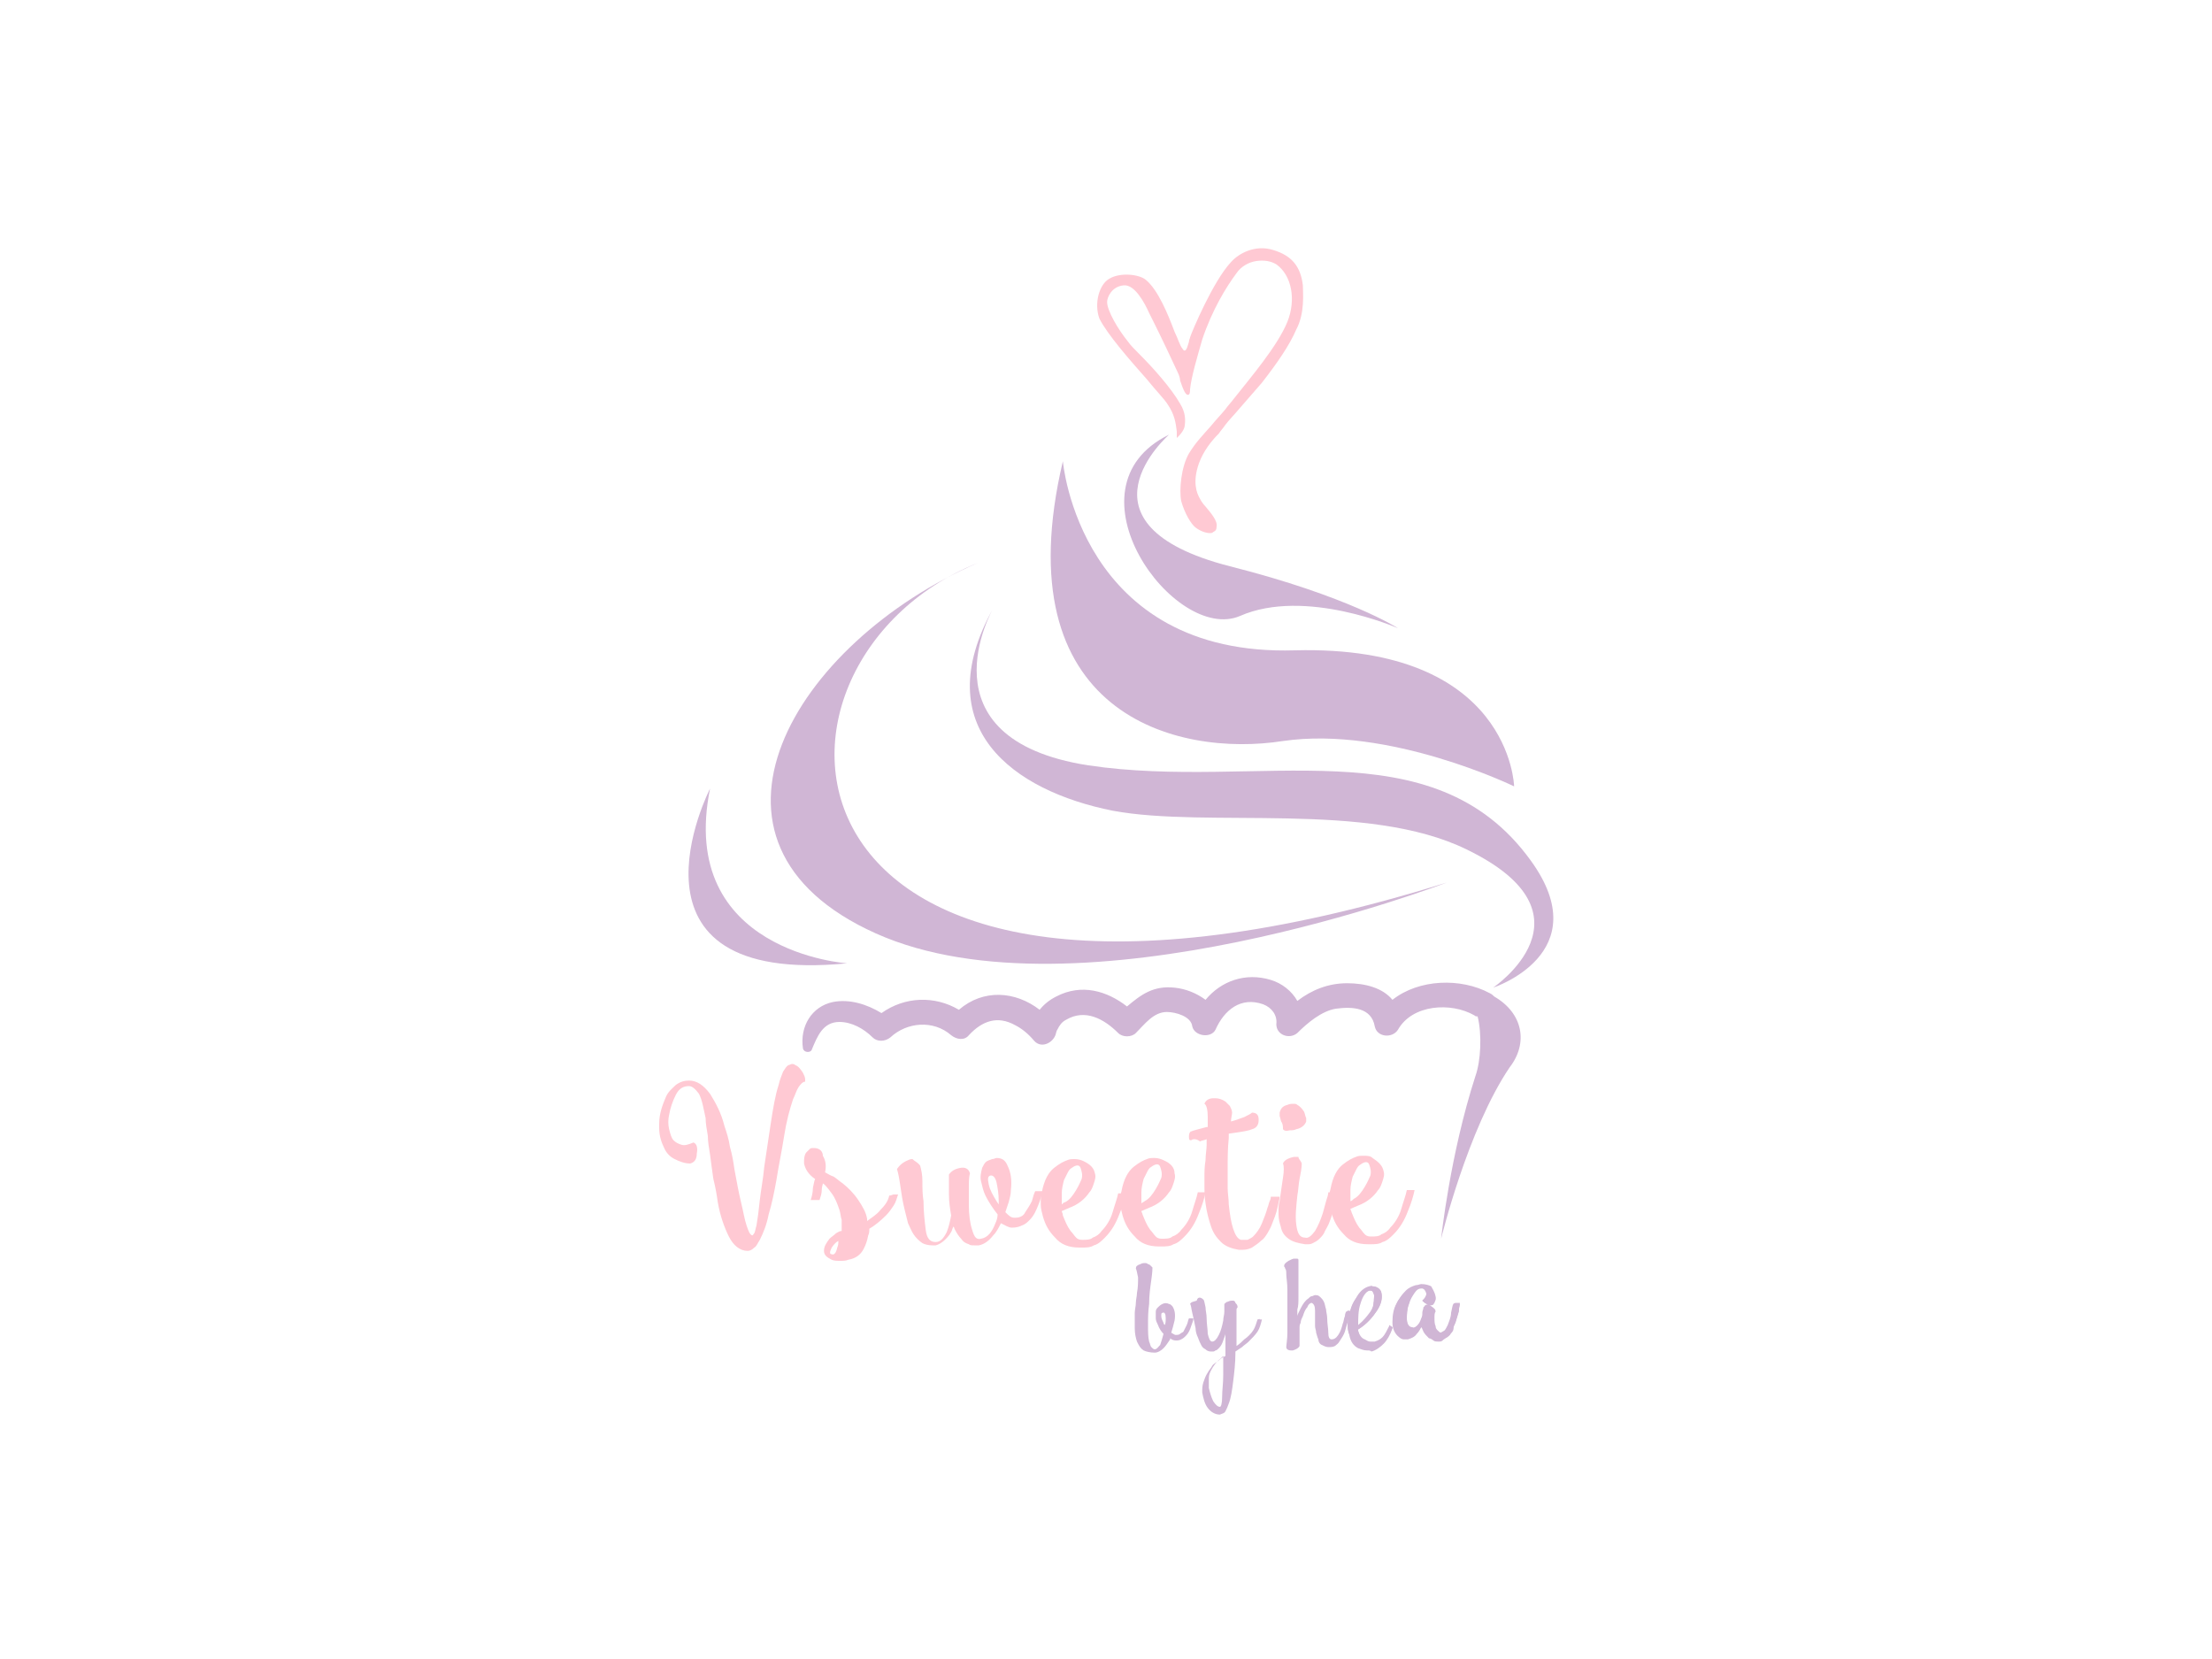 <?xml version="1.0" encoding="utf-8"?>
<!-- Generator: Adobe Illustrator 23.0.1, SVG Export Plug-In . SVG Version: 6.00 Build 0)  -->
<svg version="1.1" id="Layer_1" xmlns="http://www.w3.org/2000/svg" xmlns:xlink="http://www.w3.org/1999/xlink" x="0px" y="0px"
	 viewBox="0 0 200 150" style="enable-background:new 0 0 200 150;" xml:space="preserve">
<style type="text/css">
	.st0{fill:#D0B6D5;}
	.st1{fill:#FFC9D3;}
</style>
<path class="st0" d="M130.8,79.8c0,0-33.3,12.8-51.6,4.6s-7.4-26.3,9.2-33.5C65.8,60,68.6,99.2,130.8,79.8z"/>
<path class="st0" d="M89.8,55c0,0-6.8,11.8,8.6,14.2c15.4,2.3,31.1-3.7,40,8.6c6.1,8.4-3.4,11.5-3.4,11.5s9.8-6.6-2.4-12.5
	c-9-4.4-23.4-1.9-32-3.5C91.6,71.5,83.8,65.8,89.8,55z"/>
<path class="st0" d="M96.1,41.7c0,0,1.5,17.7,21,17.1c19.5-0.5,19.8,12.3,19.8,12.3s-11.3-5.5-20.9-4.1
	C106.4,68.5,90.7,64.6,96.1,41.7z"/>
<path class="st0" d="M105.7,39.3c0,0-9.3,8.1,5.5,11.9c10.7,2.7,15.2,5.6,15.2,5.6s-8.4-3.7-14.3-1.1
	C106.2,58.2,95.9,44.1,105.7,39.3z"/>
<path class="st0" d="M76.6,87.1c0,0-15.4-1-12.4-15.8C64.2,71.3,55,89.2,76.6,87.1z"/>
<path class="st1" d="M117.8,25.8c-0.2-1.7-1-2.7-2.7-3.2c-1.6-0.5-3.1,0.3-3.8,1.1c-1.6,1.7-3.5,6.2-3.7,6.8c0,0.1-0.1,0.2-0.1,0.4
	c-0.1,0.3-0.2,0.8-0.4,0.8c0,0-0.1,0-0.2-0.2c-0.2-0.2-0.4-0.9-0.7-1.5c-0.6-1.6-1.5-3.8-2.6-4.7c-0.6-0.5-2.3-0.7-3.3-0.1
	c-0.9,0.5-1.4,2.2-0.9,3.6c0.7,1.4,2.7,3.7,4.3,5.5c0.8,1,1.6,1.8,1.9,2.3c0.6,0.9,0.7,1.6,0.8,2.4c0,0.1,0,0.3,0,0.4l0,0.2l0.2-0.2
	c0,0,0.4-0.4,0.5-0.8c0.1-0.6,0.1-1.3-0.4-2.1c-0.8-1.4-2.4-3.2-3.7-4.5c-0.4-0.4-0.8-0.8-1-1.1c-0.9-1.1-1.9-2.8-1.9-3.6
	c0-0.4,0.4-1.4,1.5-1.5c1-0.1,1.9,1.6,2.3,2.5l0.4,0.8c0.7,1.4,1.6,3.3,2.2,4.6c0.1,0.2,0.2,0.5,0.2,0.7c0.3,0.9,0.5,1.3,0.7,1.3
	c0,0,0,0,0,0c0.2,0,0.2-0.3,0.2-0.5c0.1-1.1,0.7-3.1,1.1-4.5c0.9-2.7,2.2-4.8,3.1-6c0.4-0.6,1.1-1,1.8-1.1c0.7-0.1,1.3,0,1.8,0.3
	c1.4,1,1.8,3.2,1,5.2c-0.9,2.2-3.3,5-4.8,6.9c-0.3,0.4-0.6,0.7-0.8,1c-0.5,0.6-0.9,1-1.3,1.5c-0.7,0.8-1.4,1.5-2,2.5
	c-0.7,1.2-0.9,3.3-0.7,4.3c0.3,1.1,0.9,2.1,1.3,2.4c0.4,0.3,0.9,0.5,1.3,0.5c0.1,0,0.2,0,0.3-0.1c0.2-0.1,0.3-0.2,0.3-0.5
	c0.1-0.5-0.5-1.2-1-1.8c-0.2-0.2-0.4-0.5-0.5-0.7c-0.3-0.5-0.7-1.5-0.1-3.2c0.4-1.1,1.1-2,1.8-2.7c0.2-0.3,0.4-0.5,0.6-0.8
	c0.3-0.4,0.8-0.9,1.3-1.5c0.6-0.7,1.3-1.5,2-2.3c1.4-1.8,2.5-3.4,3.1-4.8C118,28.3,117.8,26.5,117.8,25.8z"/>
<path class="st0" d="M135.1,90.1c-0.1-0.1-0.2-0.2-0.4-0.3c-2.6-1.4-6.4-1.3-8.8,0.6c-0.9-1.1-2.5-1.5-4.1-1.5
	c-1.7,0-3.2,0.6-4.5,1.6c-0.5-0.9-1.4-1.6-2.4-1.9c-2.3-0.7-4.5,0.1-5.9,1.8c-0.8-0.6-1.8-1-2.8-1.1c-1.9-0.2-3,0.6-4.3,1.7
	c-1.8-1.4-4.1-2.1-6.4-0.9c-0.6,0.3-1.1,0.7-1.5,1.2c-2.2-1.7-5.1-1.9-7.3,0c-2.2-1.3-4.9-1.2-7,0.3c-1.3-0.8-2.9-1.3-4.4-1
	c-1.9,0.4-3,2.2-2.7,4.2c0.1,0.4,0.7,0.4,0.8,0.1c0.5-1.2,1-2.5,2.5-2.5c1.1,0,2.2,0.6,3,1.4c0.4,0.4,1.1,0.4,1.6,0
	c1.5-1.4,3.9-1.6,5.5-0.2c0.5,0.4,1.2,0.5,1.6,0c1.2-1.3,2.6-1.8,4.2-0.9c0.6,0.3,1.2,0.8,1.7,1.4c0.7,0.8,1.9,0.1,2-0.8
	c-0.1,0.5,0-0.1,0.1-0.2c0.2-0.4,0.4-0.7,0.8-0.9c1.7-1,3.4-0.1,4.7,1.2c0.4,0.4,1.2,0.4,1.6,0c0.8-0.8,1.6-1.9,2.8-1.9
	c0.8,0,2.2,0.4,2.3,1.3c0.2,0.9,1.7,1.1,2.1,0.3c0.8-1.8,2.3-3,4.3-2.3c0.8,0.3,1.3,1,1.2,1.8c0,1,1.2,1.4,1.9,0.8
	c0.9-0.9,2.2-2,3.5-2.2c1.5-0.2,3.2-0.1,3.5,1.6c0.2,1,1.6,1.1,2.1,0.3c1.3-2.3,4.8-2.5,6.9-1.3c0.1,0.1,0.2,0.1,0.3,0.1
	c0.4,1.6,0.3,4-0.2,5.4c-2.3,7.1-3.1,14.7-3.1,14.7s2.4-9.9,6.2-15.5C138.2,94.3,137.7,91.6,135.1,90.1z"/>
<g>
	<path class="st1" d="M62.3,98.2c-0.5,0-0.9,0.2-1.2,0.8c-0.3,0.6-0.5,1.2-0.6,1.8c-0.1,0.4-0.1,0.9,0,1.3c0.1,0.4,0.2,0.8,0.4,1
		c0.2,0.2,0.4,0.3,0.7,0.4c0.3,0.1,0.6,0,1.1-0.2c0.3,0.1,0.4,0.5,0.3,1c0,0.5-0.2,0.8-0.6,0.9c-0.5,0-1-0.2-1.4-0.4
		c-0.4-0.2-0.7-0.5-0.9-0.9c-0.3-0.6-0.5-1.2-0.5-1.9c0-0.1,0-0.2,0-0.4c0-0.9,0.3-1.7,0.6-2.4c0.2-0.5,0.6-0.8,0.9-1.1
		c0.4-0.3,0.8-0.4,1.2-0.4c0.7,0,1.3,0.4,1.9,1.2c0.5,0.8,1,1.7,1.3,2.9c0.2,0.6,0.4,1.2,0.5,1.9c0.2,0.7,0.3,1.3,0.4,2
		c0.1,0.5,0.2,1.1,0.3,1.6c0.1,0.5,0.2,1,0.3,1.4c0.2,0.8,0.3,1.5,0.5,2.1c0.2,0.6,0.3,0.8,0.5,0.9c0.1,0,0.1-0.1,0.2-0.2
		c0.1-0.2,0.1-0.4,0.2-0.7c0.1-0.6,0.2-1.3,0.3-2.3c0.1-0.9,0.3-1.9,0.4-3c0.2-1.3,0.4-2.7,0.6-4c0.2-1.3,0.4-2.5,0.7-3.4
		c0.1-0.5,0.3-0.9,0.4-1.2c0.2-0.3,0.3-0.5,0.5-0.6c0.1,0,0.2-0.1,0.3-0.1h0c0.1,0,0.2,0,0.3,0.1c0.3,0.1,0.5,0.4,0.7,0.7
		c0.1,0.2,0.2,0.4,0.2,0.6c0,0.1,0,0.2,0,0.2c-0.2,0-0.4,0.2-0.6,0.5c-0.2,0.3-0.3,0.7-0.5,1.1c-0.3,0.9-0.6,2-0.8,3.3
		c-0.2,1.3-0.5,2.7-0.7,4c-0.2,1.1-0.4,2.1-0.7,3.1c-0.2,1-0.5,1.7-0.8,2.3c-0.2,0.3-0.3,0.6-0.5,0.7c-0.2,0.2-0.4,0.3-0.6,0.3h0
		c-0.7,0-1.3-0.5-1.7-1.3c-0.4-0.8-0.8-1.9-1-3.1c-0.1-0.7-0.2-1.3-0.4-2.1c-0.1-0.7-0.2-1.4-0.3-2.2c-0.1-0.6-0.2-1.2-0.2-1.7
		c-0.1-0.6-0.2-1.1-0.2-1.6c-0.2-0.9-0.3-1.6-0.6-2.2C62.9,98.5,62.6,98.2,62.3,98.2z"/>
	<path class="st1" d="M74.6,106c0.2,0.1,0.5,0.3,0.8,0.4c0.3,0.2,0.5,0.4,0.8,0.6c0.5,0.4,1,0.9,1.4,1.5c0.4,0.6,0.7,1.1,0.8,1.7
		c0,0.1,0,0.2,0,0.2c0.4-0.3,0.9-0.6,1.2-1c0.4-0.4,0.7-0.8,0.8-1.3c0.2,0,0.3-0.1,0.4-0.1c0.1,0,0.2,0,0.4,0
		c-0.1,0.3-0.2,0.7-0.4,1c-0.2,0.3-0.4,0.6-0.7,0.9c-0.5,0.5-1,0.9-1.5,1.2c0,0.2,0,0.4-0.1,0.6c-0.1,0.5-0.2,0.8-0.4,1.2
		c-0.3,0.6-0.8,0.9-1.4,1c-0.2,0.1-0.5,0.1-0.7,0.1c-0.3,0-0.6,0-0.8-0.1c-0.4-0.2-0.7-0.4-0.7-0.8c0-0.4,0.2-0.7,0.5-1.1
		c0.2-0.2,0.4-0.3,0.6-0.5c0.2-0.1,0.3-0.2,0.5-0.2c0-0.1,0-0.1,0-0.2c0-0.3,0-0.6,0-0.8c-0.1-0.3-0.1-0.6-0.2-0.9
		c-0.2-0.6-0.4-1.1-0.7-1.5c-0.3-0.4-0.6-0.8-0.8-0.9c0,0.1-0.1,0.3-0.1,0.6c0,0.3-0.1,0.6-0.2,0.9c-0.1,0-0.2,0-0.4,0l-0.4,0
		c0.1-0.3,0.2-0.7,0.2-1.1c0.1-0.4,0.1-0.6,0.2-0.8c-0.6-0.4-0.9-0.9-1-1.4c0-0.1,0-0.2,0-0.3c0-0.3,0.1-0.6,0.2-0.7
		c0.1-0.1,0.2-0.2,0.3-0.3c0.1-0.1,0.2-0.1,0.3-0.1h0.1c0.5,0,0.8,0.3,0.8,0.7C74.7,105,74.7,105.5,74.6,106z M75.2,112.8
		c-0.2,0.4-0.2,0.6,0,0.6c0.2,0.1,0.4-0.1,0.5-0.6c0.1-0.2,0.1-0.4,0.1-0.6C75.6,112.3,75.4,112.5,75.2,112.8z"/>
	<path class="st1" d="M83.2,105.4c0.1,0.4,0.2,0.8,0.2,1.4c0,0.6,0,1.2,0.1,1.8c0,0.9,0.1,1.8,0.2,2.6c0.1,0.8,0.4,1.1,0.9,1.1
		c0.4,0,0.7-0.3,1-0.9c0.2-0.5,0.3-1,0.4-1.5c-0.1-0.6-0.2-1.2-0.2-1.9c0-0.3,0-0.6,0-0.9c0-0.4,0-0.6,0-0.9c0.2-0.3,0.5-0.5,1-0.6
		c0.5-0.1,0.8,0.1,0.9,0.5c-0.1,0.3-0.1,0.8-0.1,1.3c0,0.5,0,1.1,0,1.6c0,0.8,0.1,1.6,0.3,2.2c0.2,0.7,0.4,0.9,0.8,0.8
		c0.6-0.1,1-0.6,1.3-1.4c0.1-0.2,0.2-0.5,0.2-0.8c-0.4-0.5-0.8-1.1-1.1-1.7c-0.2-0.4-0.3-0.9-0.4-1.3c-0.1-0.4,0-0.8,0.1-1.2
		c0.1-0.2,0.2-0.4,0.3-0.5c0.2-0.2,0.4-0.2,0.6-0.3c0.2,0,0.3-0.1,0.4-0.1c0.5,0,0.8,0.2,1,0.7c0.3,0.6,0.4,1.3,0.3,2.2
		c0,0.4-0.1,0.7-0.2,1.1c-0.1,0.3-0.2,0.6-0.3,0.9c0.3,0.3,0.5,0.5,0.8,0.5c0.2,0,0.4,0,0.6-0.1c0.2-0.1,0.3-0.2,0.4-0.4
		c0.2-0.3,0.4-0.6,0.6-1c0.1-0.4,0.2-0.7,0.3-0.9c0.2,0,0.4,0,0.7,0c-0.1,0.3-0.2,0.7-0.4,1.2c-0.2,0.5-0.4,1-0.8,1.4
		c-0.2,0.2-0.4,0.4-0.7,0.5c-0.2,0.1-0.5,0.2-0.9,0.2c-0.3,0-0.6-0.2-1-0.4c-0.2,0.4-0.4,0.8-0.7,1.1c-0.4,0.5-0.8,0.8-1.3,0.9
		c-0.2,0-0.3,0-0.4,0c-0.2,0-0.4,0-0.5-0.1c-0.3-0.1-0.5-0.2-0.7-0.5c-0.2-0.2-0.4-0.5-0.6-0.9c0-0.1-0.1-0.2-0.1-0.2
		c-0.1,0.2-0.1,0.3-0.2,0.5c-0.1,0.1-0.1,0.2-0.2,0.3c-0.4,0.5-0.8,0.8-1.2,0.9c-0.1,0-0.2,0-0.3,0c-0.4,0-0.7-0.1-0.9-0.2
		c-0.3-0.2-0.6-0.5-0.8-0.8c-0.2-0.3-0.3-0.6-0.5-1c-0.1-0.4-0.2-0.8-0.3-1.2c-0.2-0.8-0.3-1.5-0.4-2.2c-0.1-0.7-0.2-1.2-0.3-1.5
		c0.2-0.3,0.5-0.6,1-0.8c0.2-0.1,0.3-0.1,0.4-0.1C82.7,105,83,105.1,83.2,105.4z M90.3,108.6c0-0.7-0.1-1.2-0.2-1.7
		c-0.1-0.4-0.3-0.7-0.6-0.6c-0.2,0.1-0.2,0.3-0.1,0.8c0.1,0.5,0.4,1,0.7,1.5l0.2,0.3L90.3,108.6z"/>
	<path class="st1" d="M99,106.1c0.1,0.3,0,0.6-0.1,0.9c-0.1,0.3-0.2,0.6-0.4,0.8c-0.4,0.6-1,1.1-1.8,1.4c-0.2,0.1-0.5,0.2-0.7,0.3
		c0,0.1,0.1,0.2,0.1,0.4c0.2,0.5,0.4,1,0.7,1.4c0.2,0.2,0.3,0.4,0.5,0.6c0.2,0.2,0.4,0.2,0.6,0.2c0.3,0,0.7,0,0.9-0.2
		c0.3-0.1,0.6-0.3,0.8-0.6c0.4-0.4,0.8-1,1-1.7c0.2-0.7,0.4-1.2,0.5-1.7c0.1,0,0.2,0,0.3,0c0.1,0,0.2,0,0.4,0
		c-0.1,0.5-0.3,1.2-0.6,1.9c-0.3,0.8-0.7,1.5-1.3,2.1c-0.3,0.3-0.6,0.6-1,0.7c-0.3,0.2-0.7,0.2-1.1,0.2c-0.1,0-0.1,0-0.2,0
		c-1,0-1.7-0.3-2.2-0.9c-0.6-0.6-0.9-1.2-1.1-1.9c-0.1-0.4-0.2-0.7-0.2-1.1v-0.2c0-0.3,0-0.6,0.1-0.9c0.2-1.1,0.6-1.8,1.1-2.2
		c0.5-0.4,0.9-0.6,1.2-0.7c0.2-0.1,0.4-0.1,0.7-0.1c0.3,0,0.6,0.1,0.8,0.2C98.6,105.3,98.9,105.6,99,106.1z M96.3,108.7
		c0.4-0.2,0.7-0.6,1-1.1c0.3-0.5,0.4-0.8,0.5-1c0.1-0.4,0-0.7-0.1-1c-0.1-0.3-0.4-0.3-0.8,0c-0.2,0.1-0.3,0.3-0.4,0.5
		c-0.1,0.2-0.2,0.4-0.3,0.6c-0.1,0.4-0.2,0.8-0.2,1.2c0,0.4,0,0.6,0,0.7c0,0.1,0,0.2,0,0.3C96.1,108.8,96.2,108.7,96.3,108.7z"/>
	<path class="st1" d="M106.2,106.1c0.1,0.3,0,0.6-0.1,0.9c-0.1,0.3-0.2,0.6-0.4,0.8c-0.4,0.6-1,1.1-1.8,1.4
		c-0.2,0.1-0.5,0.2-0.7,0.3c0,0.1,0.1,0.2,0.1,0.3c0.2,0.5,0.4,1,0.7,1.4c0.2,0.2,0.3,0.4,0.5,0.6c0.2,0.2,0.4,0.2,0.6,0.2
		c0.3,0,0.7,0,0.9-0.2c0.3-0.1,0.6-0.3,0.8-0.6c0.4-0.4,0.8-1,1-1.7c0.2-0.7,0.4-1.2,0.5-1.7c0.1,0,0.2,0,0.3,0c0.1,0,0.2,0,0.4,0
		c-0.1,0.5-0.3,1.2-0.6,1.9c-0.3,0.8-0.7,1.5-1.3,2.1c-0.3,0.3-0.6,0.6-1,0.7c-0.3,0.2-0.7,0.2-1.1,0.2c-0.1,0-0.1,0-0.2,0
		c-1,0-1.7-0.3-2.2-0.9c-0.6-0.6-0.9-1.2-1.1-1.9c-0.1-0.4-0.2-0.7-0.2-1.1v-0.2c0-0.3,0-0.6,0.1-0.9c0.2-1.1,0.6-1.8,1.1-2.2
		c0.5-0.4,0.9-0.6,1.2-0.7c0.2-0.1,0.4-0.1,0.7-0.1c0.3,0,0.6,0.1,0.8,0.2C105.9,105.2,106.2,105.6,106.2,106.1z M103.5,108.6
		c0.4-0.2,0.7-0.6,1-1.1c0.3-0.5,0.4-0.8,0.5-1c0.1-0.4,0-0.7-0.1-1c-0.1-0.3-0.4-0.3-0.8,0c-0.2,0.1-0.3,0.3-0.4,0.5
		c-0.1,0.2-0.2,0.4-0.3,0.6c-0.1,0.4-0.2,0.8-0.2,1.2c0,0.4,0,0.6,0,0.7c0,0.1,0,0.2,0,0.3C103.3,108.7,103.4,108.7,103.5,108.6z"/>
	<path class="st1" d="M107.7,103.1L107.7,103.1c-0.2,0-0.2-0.1-0.2-0.4v0c0-0.2,0.1-0.4,0.2-0.4c0.2-0.1,0.7-0.2,1.4-0.4
		c0,0,0.1,0,0.1,0c0-0.3,0-0.6,0-0.9c0-0.6-0.1-1.1-0.3-1.2c0.1-0.3,0.4-0.5,0.8-0.5c0.1,0,0.1,0,0.2,0c0.3,0,0.6,0.1,0.9,0.3
		c0.1,0.1,0.2,0.2,0.4,0.4c0.1,0.2,0.2,0.4,0.2,0.6c0,0.2-0.1,0.5-0.1,0.8c0.4-0.1,0.9-0.3,1.2-0.4c0.4-0.2,0.6-0.3,0.7-0.4
		c0.4,0,0.6,0.2,0.6,0.6v0.1c0,0.4-0.2,0.7-0.6,0.8c-0.2,0.1-0.7,0.2-1.4,0.3l-0.7,0.1c0,0.1,0,0.3,0,0.4c-0.1,0.9-0.1,1.9-0.1,2.9
		c0,0.5,0,1.1,0,1.6c0,0.5,0.1,1,0.1,1.5c0.1,0.9,0.2,1.6,0.4,2.2c0.2,0.6,0.4,0.9,0.7,1c0.2,0,0.4,0,0.6,0c0.2-0.1,0.4-0.2,0.5-0.3
		c0.3-0.3,0.6-0.7,0.8-1.2s0.4-1,0.5-1.4c0.1-0.2,0.1-0.4,0.2-0.6c0.1-0.2,0.1-0.3,0.1-0.4c0.1,0,0.2,0,0.4,0c0.2,0,0.3,0,0.4,0
		c0,0.2-0.1,0.5-0.2,1c-0.1,0.5-0.3,1-0.5,1.5c-0.1,0.3-0.3,0.6-0.4,0.8c-0.2,0.3-0.3,0.5-0.6,0.7c-0.2,0.2-0.5,0.4-0.8,0.6
		c-0.2,0.1-0.5,0.2-0.8,0.2H112c-0.6-0.1-1.2-0.3-1.6-0.7s-0.7-0.8-0.9-1.4c-0.2-0.6-0.4-1.3-0.5-2.1c-0.1-0.6-0.1-1.2-0.1-1.8v-0.5
		c0-0.5,0-1,0.1-1.6c0-0.5,0.1-1,0.1-1.4c0-0.2,0-0.4,0-0.5c-0.2,0.1-0.4,0.1-0.6,0.2C108.1,102.9,107.8,103,107.7,103.1z"/>
	<path class="st1" d="M116,102.1c0-0.2,0-0.4-0.1-0.6c-0.1-0.1-0.1-0.3-0.2-0.6c0-0.1,0-0.2,0-0.3c0.1-0.4,0.3-0.6,0.7-0.7
		c0.2-0.1,0.4-0.1,0.5-0.1c0.2,0,0.3,0,0.4,0.1c0.2,0.1,0.4,0.3,0.6,0.6c0.1,0.2,0.1,0.4,0.2,0.6c0,0.1,0,0.2,0,0.3
		c-0.1,0.3-0.4,0.6-0.9,0.7c-0.2,0.1-0.4,0.1-0.6,0.1C116.2,102.3,116.1,102.2,116,102.1z M117.7,105.2c0,0.4-0.1,0.9-0.2,1.4
		c-0.1,0.5-0.1,1-0.2,1.5c-0.1,1-0.2,1.8-0.1,2.6s0.3,1.2,0.8,1.2c0.3,0.1,0.6-0.2,0.9-0.6c0.3-0.5,0.5-1,0.7-1.6
		c0.1-0.4,0.2-0.7,0.3-1.1c0.1-0.3,0.2-0.6,0.2-0.8c0.1,0,0.2,0,0.4,0c0.2,0,0.3,0,0.4,0c0,0.2-0.1,0.6-0.2,1.1
		c-0.1,0.5-0.3,1.1-0.5,1.6c-0.1,0.3-0.3,0.6-0.4,0.8c-0.1,0.3-0.3,0.5-0.5,0.7c-0.2,0.2-0.4,0.3-0.6,0.4c-0.2,0.1-0.3,0.1-0.5,0.1
		c-0.1,0-0.1,0-0.2,0c-0.6-0.1-1.1-0.2-1.5-0.5s-0.6-0.6-0.7-1.1c-0.1-0.3-0.2-0.7-0.2-1.1v-0.3c0-0.3,0-0.6,0.1-0.9
		c0.1-0.8,0.2-1.4,0.3-2.1c0.1-0.6,0.1-1.1,0-1.3c0.1-0.3,0.5-0.5,1-0.6c0.2,0,0.3,0,0.4,0C117.4,104.8,117.6,104.9,117.7,105.2z"/>
	<path class="st1" d="M125.1,105.9c0.1,0.3,0,0.6-0.1,0.9c-0.1,0.3-0.2,0.6-0.4,0.8c-0.4,0.6-1,1.1-1.8,1.4
		c-0.2,0.1-0.5,0.2-0.7,0.3c0,0.1,0.1,0.2,0.1,0.3c0.2,0.5,0.4,1,0.7,1.4c0.2,0.2,0.3,0.4,0.5,0.6c0.2,0.2,0.4,0.2,0.6,0.2
		c0.3,0,0.7,0,0.9-0.2c0.3-0.1,0.6-0.3,0.8-0.6c0.4-0.4,0.8-1,1-1.7c0.2-0.7,0.4-1.2,0.5-1.7c0.1,0,0.2,0,0.3,0c0.1,0,0.2,0,0.4,0
		c-0.1,0.5-0.3,1.2-0.6,1.9c-0.3,0.8-0.7,1.5-1.3,2.1c-0.3,0.3-0.6,0.6-1,0.7c-0.3,0.2-0.7,0.2-1.1,0.2c-0.1,0-0.1,0-0.2,0
		c-1,0-1.7-0.3-2.2-0.9c-0.6-0.6-0.9-1.2-1.1-1.9c-0.1-0.4-0.2-0.7-0.2-1.1v-0.2c0-0.3,0-0.6,0.1-0.9c0.2-1.1,0.6-1.8,1.1-2.2
		c0.5-0.4,0.9-0.6,1.2-0.7c0.2-0.1,0.4-0.1,0.7-0.1c0.3,0,0.6,0,0.8,0.2C124.7,105.1,125,105.4,125.1,105.9z M122.4,108.4
		c0.4-0.2,0.7-0.6,1-1.1c0.3-0.5,0.4-0.8,0.5-1c0.1-0.4,0-0.7-0.1-1c-0.1-0.3-0.4-0.3-0.8,0c-0.2,0.1-0.3,0.3-0.4,0.5
		c-0.1,0.2-0.2,0.4-0.3,0.6c-0.1,0.4-0.2,0.8-0.2,1.2c0,0.4,0,0.6,0,0.7s0,0.2,0,0.3C122.2,108.6,122.3,108.5,122.4,108.4z"/>
</g>
<g>
	<path class="st0" d="M102.7,114.7c0-0.2,0.1-0.3,0.4-0.4c0.2-0.1,0.3-0.1,0.4-0.1c0.1,0,0.2,0,0.3,0.1c0.1,0,0.2,0.1,0.2,0.1
		c0.1,0.1,0.1,0.1,0.2,0.2c0,0.1,0,0.4-0.1,1.1c-0.1,0.7-0.2,1.4-0.2,2.2c-0.1,0.7-0.1,1.3-0.1,1.9c0,0.6,0,1.1,0.1,1.5
		c0.1,0.2,0.1,0.4,0.2,0.5c0.1,0.1,0.2,0.2,0.3,0.2c0.2,0,0.3-0.2,0.5-0.4c0.1-0.3,0.2-0.6,0.3-1c-0.2-0.2-0.4-0.5-0.5-0.8
		c-0.1-0.2-0.2-0.4-0.2-0.6c0-0.2,0-0.4,0-0.6c0-0.2,0.1-0.3,0.2-0.4c0.1-0.1,0.2-0.2,0.4-0.3c0.2-0.1,0.4-0.1,0.6,0
		c0.1,0,0.2,0.1,0.3,0.2c0.2,0.3,0.3,0.7,0.2,1.3c-0.1,0.4-0.2,0.8-0.3,1.1c0.2,0.1,0.3,0.2,0.4,0.2c0.1,0,0.3,0,0.4-0.1
		c0.1-0.1,0.2-0.1,0.3-0.2c0.1-0.2,0.2-0.4,0.3-0.6s0.1-0.4,0.2-0.6l0.4,0c0,0.2-0.1,0.4-0.2,0.7c-0.1,0.3-0.2,0.6-0.5,0.9
		c-0.1,0.1-0.2,0.2-0.4,0.3c-0.2,0.1-0.3,0.1-0.5,0.1c-0.2,0-0.4-0.1-0.5-0.2c0,0,0,0.1,0,0.1c-0.2,0.3-0.4,0.6-0.6,0.8
		c-0.2,0.2-0.5,0.4-0.8,0.4h0c-0.4,0-0.8-0.1-1-0.2c-0.3-0.2-0.4-0.4-0.6-0.8c-0.1-0.3-0.2-0.7-0.2-1.2v0c0-0.4,0-0.9,0-1.4
		c0-0.3,0.1-0.6,0.1-0.9c0-0.3,0.1-0.6,0.1-0.9c0.1-0.5,0.1-1,0.1-1.4C102.8,115.1,102.8,114.9,102.7,114.7z M105.4,119.2
		c0-0.4-0.1-0.6-0.3-0.5c-0.1,0-0.1,0.1-0.1,0.3c0,0.2,0.1,0.4,0.2,0.6c0,0.1,0.1,0.2,0.1,0.2C105.4,119.7,105.4,119.4,105.4,119.2z
		"/>
	<path class="st0" d="M108.8,117.5c0.1,0.1,0.1,0.3,0.2,0.7c0,0.3,0.1,0.6,0.1,1c0,0.5,0.1,1,0.1,1.4c0.1,0.4,0.2,0.7,0.4,0.7
		c0.2,0,0.4-0.2,0.6-0.6c0.2-0.4,0.3-0.8,0.4-1.3c0-0.3,0.1-0.5,0.1-0.8s0-0.5,0-0.7c0.1-0.1,0.2-0.2,0.3-0.2
		c0.2-0.1,0.3-0.1,0.5-0.1c0.1,0,0.2,0.1,0.2,0.2c0.1,0.1,0.2,0.2,0.2,0.4c0,0-0.1,0.1-0.1,0.2c0,0.1,0,0.3,0,0.5c0,0.4,0,0.9,0,1.5
		c0,0.4,0,0.8,0,1.3c0.3-0.2,0.5-0.4,0.7-0.6c0.3-0.2,0.6-0.5,0.8-0.8c0.2-0.3,0.3-0.7,0.4-1c0.1,0,0.2-0.1,0.2,0c0.1,0,0.2,0,0.2,0
		c-0.1,0.4-0.2,0.8-0.4,1.1c-0.2,0.3-0.5,0.6-0.8,0.9c-0.2,0.2-0.4,0.3-0.6,0.5l-0.6,0.4c0,0.1,0,0.1,0,0.2c0,0.8-0.1,1.7-0.2,2.5
		c-0.1,0.8-0.2,1.5-0.4,2c-0.1,0.3-0.2,0.5-0.3,0.7c-0.1,0.2-0.3,0.2-0.5,0.3h0c-0.4,0-0.8-0.2-1.1-0.6c-0.3-0.4-0.4-0.9-0.5-1.4
		c0-0.3,0-0.6,0.1-0.9s0.2-0.6,0.4-0.9c0.1-0.2,0.3-0.4,0.4-0.6s0.4-0.3,0.6-0.5c0.2-0.2,0.4-0.3,0.6-0.4c0-0.4,0-0.8,0-1.1
		c0-0.2,0-0.4,0-0.6c0-0.1,0-0.2,0-0.3c0,0.1-0.1,0.3-0.2,0.6c-0.1,0.3-0.2,0.5-0.4,0.7c-0.1,0.1-0.2,0.2-0.3,0.2
		c-0.1,0.1-0.2,0.1-0.3,0.1c-0.2,0-0.4,0-0.6-0.2c-0.2-0.1-0.3-0.2-0.4-0.4c-0.1-0.2-0.2-0.4-0.3-0.7c-0.1-0.2-0.2-0.5-0.2-0.8
		c-0.1-0.5-0.2-1-0.3-1.4c-0.1-0.4-0.1-0.7-0.2-0.8c0.1-0.2,0.3-0.2,0.6-0.3h0C108.3,117.2,108.6,117.3,108.8,117.5z M110.4,122.8
		c-0.4,0.3-0.7,0.7-0.9,1.1c-0.1,0.2-0.2,0.4-0.2,0.7s0,0.6,0,0.9c0.1,0.4,0.2,0.8,0.4,1.2c0.2,0.3,0.4,0.5,0.6,0.5
		c0.1,0,0.2-0.3,0.2-0.9s0.1-1.2,0.1-2c0-0.6,0-1.1,0-1.7C110.5,122.7,110.4,122.8,110.4,122.8z"/>
	<path class="st0" d="M117.4,113.9c0,0.2,0,0.4,0,0.8c0,0.4,0,0.8,0,1.2c0,0.2,0,0.5,0,0.7c0,0.2,0,0.5,0,0.7c0,0.4,0,0.8-0.1,1.1
		c0,0.3,0,0.5,0,0.6c0-0.1,0.1-0.3,0.3-0.7c0.2-0.4,0.4-0.7,0.7-0.9c0.1-0.1,0.2-0.2,0.3-0.2c0.1,0,0.2-0.1,0.3-0.1
		c0.2,0,0.3,0,0.5,0.2c0.1,0.1,0.2,0.2,0.3,0.4c0.1,0.2,0.1,0.4,0.2,0.7c0,0.2,0.1,0.5,0.1,0.8c0,0.5,0.1,0.9,0.1,1.3
		s0.1,0.6,0.3,0.6c0.2,0,0.4-0.1,0.6-0.4c0.2-0.3,0.3-0.6,0.4-1c0.1-0.2,0.1-0.5,0.2-0.7c0-0.2,0.1-0.4,0.1-0.4
		c0.1,0,0.1-0.1,0.2-0.1c0.1,0,0.2,0,0.2,0.1c0,0.1,0,0.2-0.1,0.4c0,0.1-0.1,0.3-0.1,0.4c-0.1,0.3-0.2,0.6-0.3,1
		c-0.1,0.3-0.3,0.6-0.5,0.9c-0.1,0.2-0.3,0.3-0.4,0.4c-0.2,0.1-0.4,0.1-0.6,0.1c-0.2,0-0.4-0.1-0.6-0.2c-0.2-0.1-0.3-0.3-0.3-0.5
		c-0.1-0.2-0.1-0.3-0.2-0.6c0-0.2-0.1-0.4-0.1-0.6c0-0.5,0-1,0-1.4s-0.1-0.6-0.3-0.7c-0.1,0-0.3,0.1-0.4,0.4
		c-0.2,0.2-0.3,0.5-0.4,0.8c-0.1,0.2-0.2,0.4-0.2,0.6c-0.1,0.2-0.1,0.3-0.1,0.4c0,0.3,0,0.6,0,0.9s0,0.5,0,0.8
		c-0.1,0.2-0.3,0.3-0.6,0.4c-0.1,0-0.1,0-0.2,0c-0.2,0-0.4-0.1-0.4-0.3c0-0.2,0.1-0.7,0.1-1.3c0-0.7,0-1.4,0-2.1c0-0.6,0-1.2,0-1.8
		s-0.1-1.1-0.1-1.4c0-0.2,0-0.4-0.1-0.5c0-0.1-0.1-0.2-0.1-0.2c0-0.2,0.1-0.3,0.4-0.5c0.2-0.1,0.4-0.2,0.5-0.2c0.1,0,0.1,0,0.2,0
		c0.1,0,0.2,0,0.2,0.1C117.3,113.7,117.3,113.8,117.4,113.9z"/>
	<path class="st0" d="M130.1,121.3c-0.2,0-0.4,0-0.5-0.1c-0.1-0.1-0.3-0.2-0.4-0.2c-0.2-0.2-0.4-0.4-0.5-0.6
		c-0.1-0.2-0.1-0.3-0.2-0.4c-0.1,0.2-0.2,0.4-0.4,0.6c-0.2,0.3-0.5,0.4-0.8,0.5c-0.1,0-0.2,0-0.2,0c-0.1,0-0.1,0-0.2,0
		c-0.1,0-0.3-0.1-0.4-0.2c-0.4-0.3-0.6-0.8-0.6-1.3v-0.1c0-0.6,0.1-1.2,0.4-1.7c0.2-0.3,0.4-0.7,0.7-0.9c0.3-0.2,0.6-0.4,0.9-0.5
		c0.2,0,0.4-0.1,0.5-0.1c0.1,0,0.1,0,0.2,0c0.3,0,0.6,0.1,0.8,0.3c0.3,0.3,0.4,0.6,0.4,0.8c0,0.2-0.1,0.3-0.1,0.4
		c-0.1,0.1-0.1,0.2-0.2,0.2c-0.1,0-0.2,0.1-0.2,0c-0.1,0-0.2,0-0.3-0.1c-0.2-0.1-0.3-0.2-0.4-0.3l0,0l0,0c0.1-0.1,0.2-0.2,0.3-0.3
		c0.1-0.2,0.1-0.3,0-0.5c0-0.1-0.1-0.1-0.1-0.2c-0.1,0-0.1-0.1-0.2-0.1c0,0,0,0-0.1,0c-0.2,0-0.4,0.1-0.6,0.4
		c-0.2,0.3-0.4,0.6-0.5,1c-0.2,0.5-0.2,1-0.2,1.4c0,0.5,0.2,0.7,0.4,0.8c0,0,0.1,0,0.1,0c0.1,0,0.2-0.1,0.4-0.2
		c0.2-0.2,0.3-0.4,0.4-0.7c0.1-0.2,0.1-0.3,0.1-0.5c0-0.2,0.1-0.3,0.1-0.5c0.1-0.1,0.2-0.2,0.3-0.2c0.1,0,0.2,0,0.3,0.1
		c0.3,0.2,0.4,0.3,0.4,0.5c-0.1,0.2-0.1,0.3-0.1,0.6c0,0.2,0,0.5,0.1,0.7c0,0.2,0.1,0.3,0.2,0.4c0.1,0.1,0.2,0.2,0.3,0.2h0
		c0.1,0,0.2-0.1,0.4-0.2c0.1-0.1,0.2-0.3,0.3-0.5c0.1-0.3,0.3-0.7,0.3-1.1c0.1-0.4,0.1-0.6,0.2-0.8c0.1-0.1,0.2-0.1,0.3-0.1
		c0,0,0,0,0.1,0c0.1,0,0.1,0,0.2,0l0,0v0c0,0.1-0.1,0.4-0.1,0.7c-0.1,0.3-0.2,0.7-0.3,1c-0.1,0.2-0.2,0.4-0.2,0.6s-0.2,0.3-0.3,0.5
		s-0.2,0.2-0.4,0.3C130.4,121.3,130.3,121.3,130.1,121.3L130.1,121.3L130.1,121.3z"/>
	<path class="st0" d="M129.8,117.3c0,0.2,0,0.3-0.1,0.4c-0.1,0.1-0.1,0.2-0.2,0.2c-0.2,0.1-0.3,0.1-0.5,0c-0.2-0.1-0.3-0.2-0.4-0.3
		c0.1-0.1,0.2-0.2,0.3-0.4s0.1-0.4,0-0.5c0-0.1-0.1-0.1-0.1-0.2c-0.1,0-0.1-0.1-0.2-0.1c-0.2,0-0.5,0.1-0.7,0.4
		c-0.2,0.3-0.4,0.6-0.5,1c-0.2,0.5-0.2,1-0.2,1.4c0,0.5,0.2,0.8,0.5,0.8c0.2,0.1,0.3,0,0.5-0.2c0.2-0.2,0.3-0.4,0.4-0.7
		c0.1-0.2,0.1-0.3,0.1-0.5c0-0.2,0.1-0.3,0.1-0.5c0.1-0.2,0.4-0.2,0.6,0c0.3,0.2,0.4,0.3,0.4,0.5c-0.1,0.1-0.1,0.3-0.1,0.6
		c0,0.2,0,0.5,0.1,0.7c0,0.2,0.1,0.3,0.2,0.4c0.1,0.1,0.2,0.2,0.3,0.2c0.2,0,0.3,0,0.4-0.2c0.1-0.1,0.2-0.3,0.3-0.5
		c0.1-0.3,0.3-0.7,0.4-1.1c0.1-0.4,0.1-0.6,0.2-0.8c0.1,0,0.2-0.1,0.2,0c0.1,0,0.1,0,0.2,0c0,0.1-0.1,0.4-0.1,0.7
		c-0.1,0.3-0.2,0.7-0.3,1c-0.1,0.2-0.2,0.4-0.2,0.6s-0.2,0.3-0.3,0.5c-0.1,0.1-0.2,0.2-0.4,0.3c-0.1,0.1-0.2,0.1-0.4,0.1h-0.1
		c-0.2,0-0.4,0-0.5-0.1c-0.1-0.1-0.3-0.2-0.4-0.2c-0.2-0.2-0.4-0.4-0.5-0.6s-0.2-0.4-0.2-0.5c0,0.2-0.2,0.4-0.4,0.7
		c-0.2,0.3-0.5,0.4-0.8,0.5c-0.1,0-0.3,0-0.4,0s-0.2-0.1-0.4-0.2c-0.4-0.3-0.6-0.8-0.6-1.3v-0.1c0-0.6,0.1-1.1,0.4-1.7
		c0.2-0.3,0.4-0.6,0.7-0.9s0.6-0.4,0.9-0.5c0.2,0,0.4-0.1,0.5-0.1c0.4,0,0.7,0.1,0.9,0.2C129.7,116.8,129.8,117.1,129.8,117.3z"/>
	<g>
		<path class="st0" d="M123.6,122.1c-0.3,0-0.5-0.1-0.8-0.2c-0.4-0.2-0.7-0.6-0.8-1.2c-0.2-0.5-0.2-1.1,0-1.8
			c0.1-0.6,0.4-1.2,0.7-1.7c0.3-0.5,0.7-0.8,1.1-0.9c0.1,0,0.2-0.1,0.3,0c0.1,0,0.2,0,0.4,0.1c0.2,0.1,0.4,0.3,0.4,0.5
			c0.1,0.5,0,1-0.4,1.6c-0.4,0.6-0.9,1.2-1.7,1.7c0,0,0,0.1,0,0.1c0.1,0.4,0.3,0.7,0.6,0.8c0.2,0.1,0.3,0.2,0.5,0.2l0,0
			c0.1,0,0.2,0,0.4,0c0.3-0.1,0.5-0.2,0.7-0.4c0.2-0.2,0.4-0.6,0.6-1l0-0.1l0.3,0.2l0,0.1c-0.2,0.6-0.5,1.1-0.8,1.4
			c-0.3,0.3-0.7,0.6-1.1,0.7C123.9,122.1,123.8,122.1,123.6,122.1z M123.9,116.7c0,0-0.1,0-0.1,0c-0.3,0.1-0.6,0.5-0.8,1.2
			c-0.2,0.6-0.2,1.3-0.2,1.9c0.5-0.4,0.8-0.8,1.1-1.2c0.2-0.3,0.3-0.6,0.3-0.9s0.1-0.6,0-0.8C124.1,116.7,124,116.7,123.9,116.7z"/>
		<path class="st0" d="M125.7,119.9l0.2,0.1c-0.2,0.6-0.5,1-0.8,1.3c-0.3,0.3-0.6,0.5-1,0.6c-0.5,0.1-0.9,0.1-1.3-0.2
			c-0.4-0.2-0.6-0.6-0.8-1.1s-0.2-1.1,0-1.7c0.1-0.6,0.3-1.2,0.7-1.6c0.3-0.5,0.7-0.8,1.1-0.9c0.2-0.1,0.5-0.1,0.7,0
			c0.2,0.1,0.3,0.2,0.4,0.5c0.1,0.4,0,1-0.4,1.6c-0.4,0.6-0.9,1.2-1.7,1.7c0,0.1,0,0.1,0,0.2c0.1,0.4,0.3,0.7,0.6,0.9
			c0.3,0.2,0.6,0.2,1,0.1c0.3-0.1,0.5-0.2,0.7-0.5C125.3,120.7,125.5,120.3,125.7,119.9z M122.7,120c0.6-0.5,1-0.9,1.2-1.3
			c0.2-0.3,0.3-0.6,0.3-0.9c0.1-0.3,0.1-0.6,0-0.8c-0.1-0.3-0.2-0.4-0.5-0.3c-0.4,0.1-0.7,0.5-0.9,1.2
			C122.7,118.6,122.6,119.3,122.7,120z"/>
	</g>
</g>
</svg>
